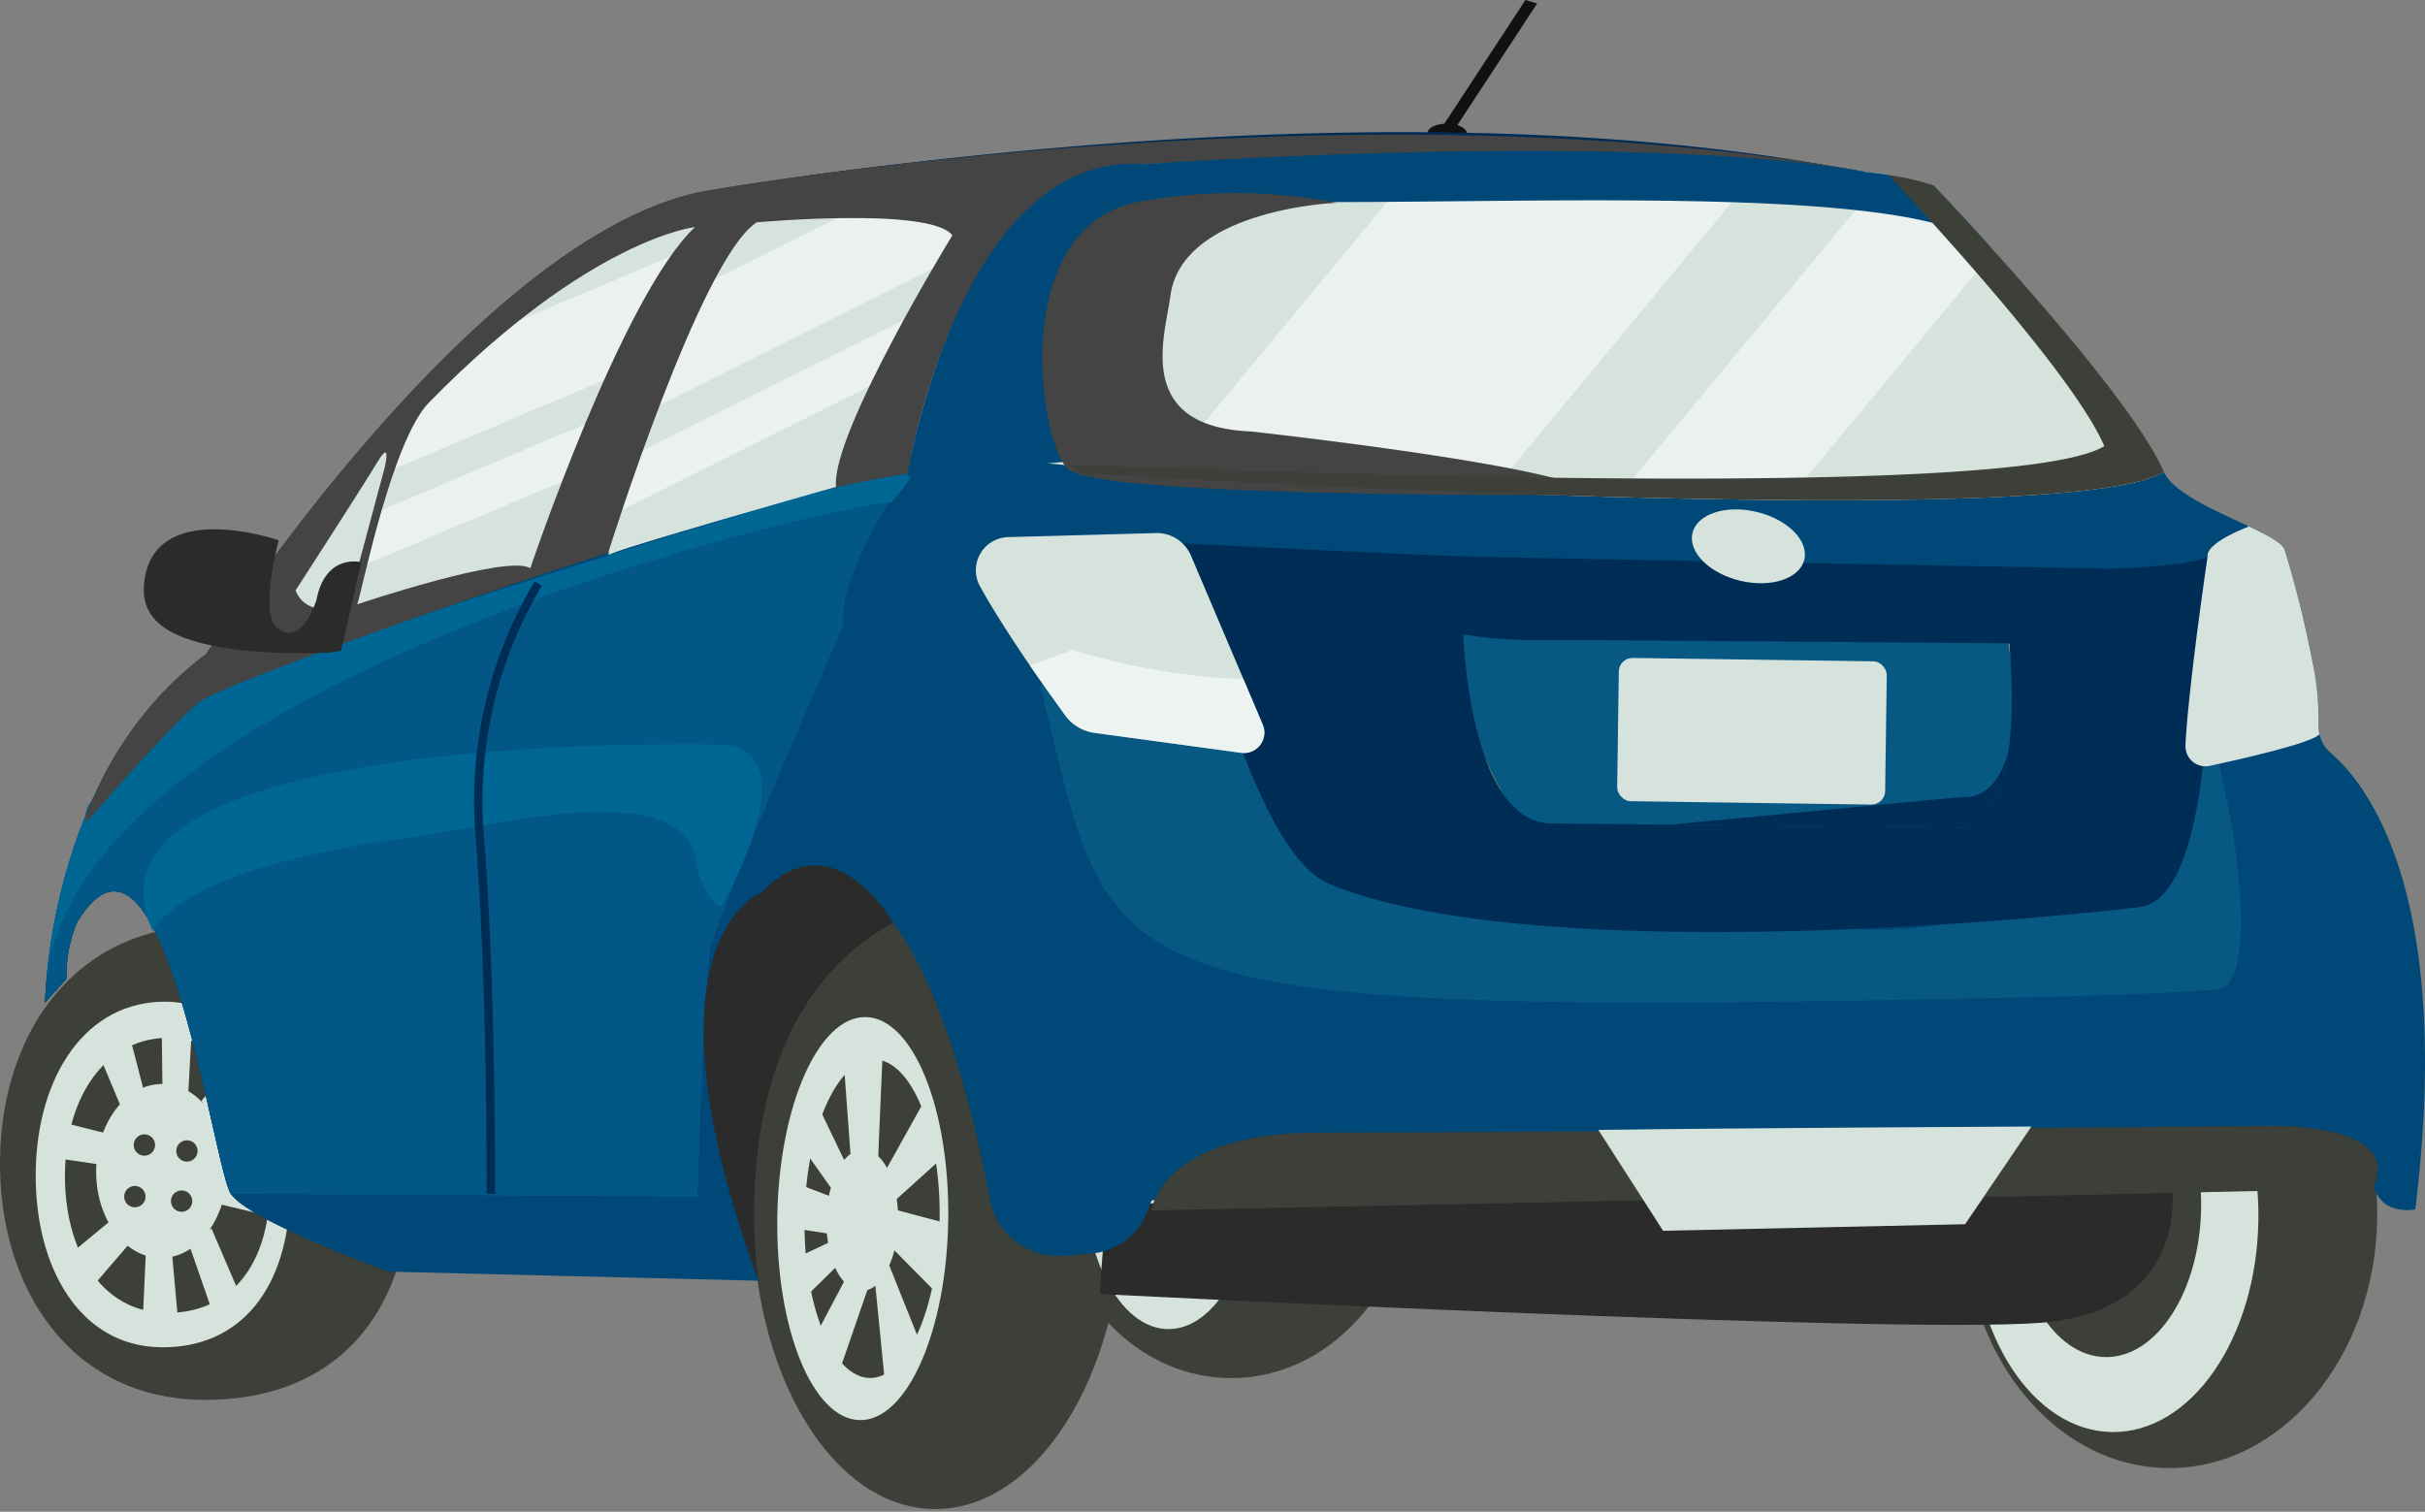 <svg id="Grupo_438" data-name="Grupo 438" xmlns="http://www.w3.org/2000/svg" xmlns:xlink="http://www.w3.org/1999/xlink" width="288.804" height="180.064" viewBox="0 0 288.804 180.064">
  <rect x="0" y="0" width="288.804" height="180.064" fill="#808080" stroke="none"/>
  <defs>
    <clipPath id="clip-path">
      <path id="Trazado_383" data-name="Trazado 383" d="M1664.177-504.913c-11.961,7.444-127.19.228-127.19.228a13.289,13.289,0,0,0-3.612-1.038,46.67,46.67,0,0,0-10.981-.042l-7.764.875s5.6-36.551,28.214-36.7c0,0,60.932-2.1,85.8.945a.327.327,0,0,1,.115.016,38.524,38.524,0,0,1,7.985,1.595l.014.015c.229.25,3.044,3.192,6.8,7.352C1650.766-523.7,1661.454-511.292,1664.177-504.913Z" transform="translate(-1514.628 542.298)" fill="none"/>
    </clipPath>
    <clipPath id="clip-path-2">
      <path id="Trazado_387" data-name="Trazado 387" d="M1426.795-485.063s10.9-34.782,17.611-39.158c0,0,20.7-1.878,23.31,1.544,0,0-14.486,23.668-13.851,29.964,0,0-27.07,7.65-27.077,8.133" transform="translate(-1426.788 524.736)" fill="none"/>
    </clipPath>
    <clipPath id="clip-path-3">
      <path id="Trazado_388" data-name="Trazado 388" d="M1353.078-477.154s17.858-6.029,20.614-4.3c0,0,10.988-32.6,19.626-40.64,0,0-12.532,1.331-31.673,20.882C1357.208-496.678,1353.708-478.959,1353.078-477.154Z" transform="translate(-1353.078 522.092)" fill="none"/>
    </clipPath>
  </defs>
  <path id="Trazado_327" data-name="Trazado 327" d="M1671.52-551.217c-.009.639-1.069,1.143-2.366,1.125s-2.342-.552-2.334-1.192,1.069-1.143,2.367-1.124S1671.529-551.856,1671.52-551.217Z" transform="translate(-1496.816 567.136)" fill="#111"/>
  <g id="Grupo_334" data-name="Grupo 334" transform="translate(0 107.867)">
    <g id="Grupo_324" data-name="Grupo 324" transform="translate(89.141 0)">
      <ellipse id="Elipse_50" data-name="Elipse 50" cx="35.784" cy="22.06" rx="35.784" ry="22.06" transform="translate(0 71.561) rotate(-89.175)" fill="#3d4039"/>
      <path id="Trazado_328" data-name="Trazado 328" d="M1496.574-266.313c-.191,13.257-4.9,23.938-10.524,23.857s-10.025-10.893-9.833-24.15,4.9-23.938,10.524-23.857S1496.764-279.569,1496.574-266.313Z" transform="translate(-1472.785 303.741)" fill="#d6e3dd"/>
      <path id="Trazado_329" data-name="Trazado 329" d="M1500.291-258.949c-.151,10.477-3.875,18.919-8.319,18.855s-7.922-8.609-7.771-19.087,3.875-18.919,8.318-18.855S1500.441-269.426,1500.291-258.949Z" transform="translate(-1477.526 296.363)" fill="#3d4039"/>
      <path id="Trazado_330" data-name="Trazado 330" d="M1495.452-254.619l1.12-8.245-5.627-1.493c-.028-.466-.078-.915-.144-1.353l5.3-4.782-2.072-6.789-4.382,7.868a5.589,5.589,0,0,0-1.041-1.4l.615-14.462-4.93.43,1.008,13.768a4.242,4.242,0,0,0-.754.718l-3.914-8.149-1.588,5.9,3.92,5.546c-.086.313-.164.632-.23.967l-5.593-2.153-.307,5.756,5.65.875c.032.39.094.757.153,1.126l-5.465,2.578,1.37,5.249,4.943-4.856a6.54,6.54,0,0,0,1.044,1.657l-4.62,8.754,3.1,4.718,4.3-12.478a2.9,2.9,0,0,0,.957-.516l1.3,13.172,4.364-5.556-4.011-10.028a11.485,11.485,0,0,0,.613-1.8Z" transform="translate(-1473.153 300.663)" fill="#d6e3dd"/>
    </g>
    <g id="Grupo_325" data-name="Grupo 325" transform="translate(124.955 5.876)">
      <path id="Trazado_331" data-name="Trazado 331" d="M1599.475-283.166c-.2,13.919-10.109,25.061-22.132,24.888s-21.608-11.6-21.407-25.515,10.11-25.061,22.133-24.888S1599.676-297.084,1599.475-283.166Z" transform="translate(-1555.932 308.683)" fill="#3d4039"/>
      <path id="Trazado_332" data-name="Trazado 332" d="M1586.619-273.083c-.151,10.454-4.893,18.862-10.593,18.78s-10.2-8.623-10.046-19.077,4.893-18.862,10.592-18.78S1586.77-283.537,1586.619-273.083Z" transform="translate(-1561.896 298.873)" fill="#d6e3dd"/>
    </g>
    <g id="Grupo_332" data-name="Grupo 332" transform="translate(0 2.425)">
      <path id="Trazado_333" data-name="Trazado 333" d="M1297.156-286.125c-.224,15.554-9.233,25.618-24.786,25.394s-24.231-13.2-24.007-28.756,9.508-27.911,25.062-27.687S1297.381-301.679,1297.156-286.125Z" transform="translate(-1248.359 317.177)" fill="#3d4039"/>
      <path id="Trazado_334" data-name="Trazado 334" d="M1289.135-272.368c-.163,11.343-5.776,18.7-15.438,18.557s-15.033-9.59-14.869-20.933,5.95-20.369,15.612-20.23S1289.3-283.711,1289.135-272.368Z" transform="translate(-1254.573 303.995)" fill="#d6e3dd"/>
      <path id="Trazado_335" data-name="Trazado 335" d="M1291.8-266.4c-.13,9.029-4.648,14.882-12.428,14.77s-12.105-7.637-11.975-16.666,4.787-16.214,12.568-16.1S1291.928-275.432,1291.8-266.4Z" transform="translate(-1259.66 297.717)" fill="#3d4039"/>
      <path id="Trazado_336" data-name="Trazado 336" d="M1292.138-260.373c-.082,5.723-3.64,10.313-7.945,10.251s-7.73-4.752-7.648-10.476,3.64-10.313,7.946-10.251S1292.22-266.1,1292.138-260.373Z" transform="translate(-1265.093 289.671)" fill="#d6e3dd"/>
      <g id="Grupo_326" data-name="Grupo 326" transform="translate(14.794 24.824)">
        <path id="Trazado_337" data-name="Trazado 337" d="M1290.1-254.785a1.269,1.269,0,0,1-1.287,1.251,1.269,1.269,0,0,1-1.251-1.287,1.27,1.27,0,0,1,1.288-1.251A1.269,1.269,0,0,1,1290.1-254.785Z" transform="translate(-1286.428 256.072)" fill="#3d4039"/>
        <path id="Trazado_338" data-name="Trazado 338" d="M1302.571-253.042a1.269,1.269,0,0,1-1.288,1.25,1.269,1.269,0,0,1-1.25-1.287,1.269,1.269,0,0,1,1.287-1.251A1.27,1.27,0,0,1,1302.571-253.042Z" transform="translate(-1293.834 255.038)" fill="#3d4039"/>
        <path id="Trazado_339" data-name="Trazado 339" d="M1301.019-238.334a1.27,1.27,0,0,1-1.287,1.251,1.269,1.269,0,0,1-1.251-1.288,1.269,1.269,0,0,1,1.287-1.251A1.269,1.269,0,0,1,1301.019-238.334Z" transform="translate(-1292.913 246.305)" fill="#3d4039"/>
        <path id="Trazado_340" data-name="Trazado 340" d="M1287.313-239.648a1.27,1.27,0,0,1-1.288,1.251,1.269,1.269,0,0,1-1.251-1.288,1.269,1.269,0,0,1,1.287-1.251A1.27,1.27,0,0,1,1287.313-239.648Z" transform="translate(-1284.775 247.085)" fill="#3d4039"/>
      </g>
      <g id="Grupo_331" data-name="Grupo 331" transform="translate(5.362 11.136)">
        <g id="Grupo_327" data-name="Grupo 327" transform="translate(11.653)">
          <path id="Trazado_341" data-name="Trazado 341" d="M1298.9-280.9l-3.066-.228-.1-8.639,3.644.1Z" transform="translate(-1293.498 289.767)" fill="#d6e3dd"/>
          <path id="Trazado_342" data-name="Trazado 342" d="M1293.608-224.534l-2.95-.3-.416,9.14,4.189.316Z" transform="translate(-1290.242 251.214)" fill="#d6e3dd"/>
        </g>
        <g id="Grupo_328" data-name="Grupo 328" transform="translate(6.099 0.938)">
          <path id="Trazado_343" data-name="Trazado 343" d="M1306.373-228.492l-2.719,1.782,2.758,7.927,3.288-1.961Z" transform="translate(-1292.651 252.448)" fill="#d6e3dd"/>
          <path id="Trazado_344" data-name="Trazado 344" d="M1282.557-278.693l-2.588,1.788-3.4-8.116,3.713-2.438Z" transform="translate(-1276.571 287.459)" fill="#d6e3dd"/>
        </g>
        <g id="Grupo_329" data-name="Grupo 329" transform="translate(0 11.903)">
          <path id="Trazado_345" data-name="Trazado 345" d="M1269.156-258.724l-.629,3.7-6.97-1.023.608-4.427Z" transform="translate(-1261.558 260.469)" fill="#d6e3dd"/>
          <path id="Trazado_346" data-name="Trazado 346" d="M1313.851-244.237l-.671,3.553,7.3,1.725.862-5.061Z" transform="translate(-1292.208 250.832)" fill="#d6e3dd"/>
        </g>
        <g id="Grupo_330" data-name="Grupo 330" transform="translate(2.623 3.559)">
          <path id="Trazado_347" data-name="Trazado 347" d="M1307.445-274.891l1.7,3.061,5.873-5.84-2.419-3.337Z" transform="translate(-1291.426 281.006)" fill="#d6e3dd"/>
          <path id="Trazado_348" data-name="Trazado 348" d="M1274.251-232.916l2.1,2.558-5.425,6.3-2.907-3.705Z" transform="translate(-1268.015 252.453)" fill="#d6e3dd"/>
        </g>
      </g>
    </g>
    <g id="Grupo_333" data-name="Grupo 333" transform="translate(233.458 6.431)">
      <ellipse id="Elipse_51" data-name="Elipse 51" cx="30.109" cy="24.614" rx="30.109" ry="24.614" transform="translate(0 60.211) rotate(-89.175)" fill="#3d4039"/>
      <path id="Trazado_349" data-name="Trazado 349" d="M1860.5-268.521c-.2,14.074-8.01,25.374-17.439,25.238s-16.907-11.656-16.7-25.73,8.01-25.374,17.439-25.238S1860.707-282.6,1860.5-268.521Z" transform="translate(-1824.998 299.56)" fill="#d6e3dd"/>
      <path id="Trazado_350" data-name="Trazado 350" d="M1861.038-260.934c-.142,9.9-5.248,17.853-11.4,17.765s-11.026-8.186-10.885-18.086,5.248-17.854,11.4-17.765S1861.181-270.834,1861.038-260.934Z" transform="translate(-1832.355 290.517)" fill="#3d4039"/>
    </g>
  </g>
  <path id="Trazado_351" data-name="Trazado 351" d="M1570.847-227.773s94.219,4.8,112.011,3.424,15.646-16.1,15.646-16.1L1571.673-238.5S1570.887-230.493,1570.847-227.773Z" transform="translate(-1439.833 381.91)" fill="#2a2b2a"/>
  <path id="Trazado_352" data-name="Trazado 352" d="M1543.832-421.172s-4.747.931-5.023-3.7l-46.193,1.032-2.467,3.1-35.307.71-2.62-3.432-58.889,1.212-.546,1.394a7.793,7.793,0,0,1-6.482,4.92c-1.086.109-2.267.216-3.443.3a8.336,8.336,0,0,1-8.812-6.8c-1.9-10.235-6.476-29.7-14.662-36.25a9.3,9.3,0,0,0-5.278-2.208s-20.735,2.8-7.606,48.212l-44.081-1.081s-16.6-6.042-18.727-9.221-8.071-49.021-18.276-32.485a15.574,15.574,0,0,0-1.3,6.814l-2.58,2.864a68.554,68.554,0,0,1,4.862-22.359c.226-.548.466-1.1.721-1.658a42.963,42.963,0,0,1,13.628-17.532s32.4-50.789,60.03-55.236c0,0,82.786-14.519,145.692-.557,0,0,23.225,24.272,27.436,34.125,1.066,2.482,6.257,4.66,10.091,6.471,2.248,1.063,4.033,2,4.283,2.8,0,0,4.395,14.15,4.024,20.818a3.673,3.673,0,0,0,.114,1.134,4.124,4.124,0,0,0,1.375,2.268C1538.162-471.74,1548.42-458.651,1543.832-421.172Z" transform="translate(-1256.184 565.231)" fill="#004877"/>
  <path id="Trazado_353" data-name="Trazado 353" d="M1771.663-247.124l-43.051.831,3.546,5.612,35.312-.7Z" transform="translate(-1533.505 385.876)" fill="none" stroke="#111" stroke-miterlimit="10" stroke-width="1"/>
  <path id="Trazado_354" data-name="Trazado 354" d="M1526.935-545.973a59.142,59.142,0,0,0-14.367,3.373c1.927-3.846-21.156-2.629-28.925-2.059,22.763-3.11,80.067-9.844,126.391-.452C1610.317-544.614,1551.7-548.86,1526.935-545.973Z" transform="translate(-1388.057 565.656)" fill="#002d56"/>
  <path id="Trazado_355" data-name="Trazado 355" d="M1334.054-412.943" transform="translate(-1299.239 484.329)" fill="none" stroke="#111" stroke-miterlimit="10" stroke-width="1"/>
  <path id="Trazado_356" data-name="Trazado 356" d="M1553.448-387.882c7.849,31.478,4.681,37.89,80.024,37.437,0,0,51.052-.494,60.293-1.592,3.561-.423,3.535-13.2-.509-28.758,0,0-9.656,19.234-36.9,21.608S1551.93-393.968,1553.448-387.882Z" transform="translate(-1429.49 469.85)" fill="#085884"/>
  <path id="Trazado_357" data-name="Trazado 357" d="M1593.188-429.447s114.289,6.129,122.811,1.652c0,0,2.342,40.463-8.1,41.708-18.977,2.264-73.924,6.544-96.46-2.73C1601.574-392.875,1594.612-427.613,1593.188-429.447Z" transform="translate(-1453.098 494.129)" fill="#002d56"/>
  <path id="Trazado_358" data-name="Trazado 358" d="M1677.32-402.941s.647,22.254,10.313,22.635l47.627.444s9.151,2.55,7.086-21.9Z" transform="translate(-1503.051 478.391)" fill="#085884"/>
  <g id="Grupo_338" data-name="Grupo 338" transform="translate(176.869 76.626)">
    <g id="Grupo_337" data-name="Grupo 337">
      <g id="Grupo_335" data-name="Grupo 335" transform="translate(62.336)">
        <path id="Trazado_359" data-name="Trazado 359" d="M1837.371-398.356c-.037-.552-.074-1.106-.124-1.688l-.09,0C1837.239-399.461,1837.308-398.9,1837.371-398.356Z" transform="translate(-1837.157 400.045)" fill="#eebb2d"/>
      </g>
      <path id="Trazado_360" data-name="Trazado 360" d="M1772.813-363.2l-34.8,3.3,33.281.31s5.508,1.527,7.012-9.212C1776.823-362.523,1772.813-363.2,1772.813-363.2Z" transform="translate(-1715.958 381.498)" fill="#002d56"/>
      <g id="Grupo_336" data-name="Grupo 336" transform="translate(0 13.572)">
        <path id="Trazado_361" data-name="Trazado 361" d="M1683.719-366.638a19.385,19.385,0,0,0,2.128,4.335A27.626,27.626,0,0,1,1683.719-366.638Z" transform="translate(-1683.719 366.638)" fill="#eebb2d"/>
      </g>
    </g>
  </g>
  <rect id="Rectángulo_206" data-name="Rectángulo 206" width="31.913" height="17.064" rx="1.625" transform="matrix(1, 0.014, -0.014, 1, 192.813, 78.348)" fill="#d6e3dd"/>
  <path id="Trazado_362" data-name="Trazado 362" d="M1904.984-409.588c-.863,1.039-8.768,2.844-13.08,3.779a2.386,2.386,0,0,1-2.879-2.459c.085-2.01.363-4.718.681-7.591.783-7,1.948-14.842,1.948-14.842-.234-1.7,4.756-3.548,4.756-3.548l.149-.09c2.254,1.066,4.031,2,4.276,2.792a129.136,129.136,0,0,1,3.314,13.331v.019a33.6,33.6,0,0,1,.723,7.482A3.315,3.315,0,0,0,1904.984-409.588Z" transform="translate(-1628.747 497.034)" fill="#d6e3dd"/>
  <path id="Trazado_363" data-name="Trazado 363" d="M1356.718-432.113s-15.12,34.484-15.909,38.825-1.511,29.356-1.511,29.356l-55.6-.322c-2.13-3.164-8.071-49.021-18.276-32.485a15.574,15.574,0,0,0-1.3,6.815l-2.58,2.864a68.554,68.554,0,0,1,4.862-22.359,2.938,2.938,0,0,1,.721-1.658s4.7-11.277,23.188-16.48a63.285,63.285,0,0,1,6.492-1.459s15.883-5.893,32.357-11.488c.043-.014.1-.027.146-.041,15.351-5.2,31.163-10.113,35.059-9.708C1364.363-450.253,1355.847-438.16,1356.718-432.113Z" transform="translate(-1256.184 506.496)" fill="#002d56"/>
  <path id="Trazado_364" data-name="Trazado 364" d="M1356.718-432.113s-15.12,34.484-15.909,38.825-1.511,29.356-1.511,29.356l-55.6-.322c-2.13-3.164-8.071-49.021-18.276-32.485a15.574,15.574,0,0,0-1.3,6.815l-2.58,2.864a68.554,68.554,0,0,1,4.862-22.359,2.938,2.938,0,0,1,.721-1.658s4.7-11.277,23.188-16.48a63.285,63.285,0,0,1,6.492-1.459s15.883-5.893,32.357-11.488c.043-.014.1-.027.146-.041,15.351-5.2,31.163-10.113,35.059-9.708C1364.363-450.253,1355.847-438.16,1356.718-432.113Z" transform="translate(-1256.184 506.496)" fill="#025787"/>
  <g id="Grupo_339" data-name="Grupo 339" transform="translate(5.472 56.238)">
    <path id="Trazado_365" data-name="Trazado 365" d="M1267.518-302.271l.15-.167c-.016-.163-.007-.327-.014-.491C1267.6-302.716,1267.561-302.5,1267.518-302.271Z" transform="translate(-1265.206 362.772)" fill="#006693"/>
    <path id="Trazado_366" data-name="Trazado 366" d="M1364.535-450.226c-4.381.5-9.474,2.01-15.534,3.766,0,0-8.48,2.518-19.526,5.942-.044.014-.1.027-.146.041-12.576,3.924-28.433,9.006-38.848,12.947-4.828,1.816-9.556,3.094-11.2,4.188,0,0-9.177,8.271-11.992,12.293a2.941,2.941,0,0,0-.72,1.658,69.7,69.7,0,0,0-4.745,20.245c3.046-37.017,96.766-57.848,100.662-57.444C1362.489-446.589,1365.926-450.383,1364.535-450.226Z" transform="translate(-1261.827 450.231)" fill="#006693"/>
  </g>
  <path id="Trazado_367" data-name="Trazado 367" d="M1291.5-348.214s2.6-7.515,30.7-11.143c8.478-1.094,33.081-7.818,34.047,3.15.126,1.436,2.092,5.833,3.073,4.88,0,0,11.16-19.424-.934-19.115C1358.39-370.442,1280-372.317,1291.5-348.214Z" transform="translate(-1273.29 459.115)" fill="#006693"/>
  <path id="Trazado_368" data-name="Trazado 368" d="M1654.791-425.87s-5.958,10.8,20.527,10.088l53.31.405s9.422.5,11.372-8.9Z" transform="translate(-1489.333 492.005)" fill="#002d56"/>
  <rect id="Rectángulo_207" data-name="Rectángulo 207" width="27.199" height="4.17" transform="translate(174.65 19.662) rotate(0.825)" fill="#eebb2d"/>
  <path id="Trazado_369" data-name="Trazado 369" d="M1670.744-573.291l1.389.416,10.076-15.369-1.39-.416Z" transform="translate(-1499.146 588.66)" fill="#111"/>
  <path id="Trazado_370" data-name="Trazado 370" d="M1757.721-433.329c-.537,2.265-3.955,3.4-7.633,2.523s-6.225-3.416-5.688-5.682,3.955-3.4,7.633-2.523S1758.259-435.595,1757.721-433.329Z" transform="translate(-1542.837 499.982)" fill="#d6e3dd"/>
  <path id="Trazado_371" data-name="Trazado 371" d="M1731.382-251.123l-46.192,1.032-2.467,3.1-35.307.71-2.619-3.432-58.889,1.212s1.122-9.245,19.834-9.26c28.174-.022,112.691-.8,112.691-.8S1735.3-259.22,1731.382-251.123Z" transform="translate(-1448.775 392.676)" fill="#3d4039"/>
  <path id="Trazado_372" data-name="Trazado 372" d="M1716.92-257.965l7.709,12.014,35.966-.784,7.9-11.635S1733.024-258.192,1716.92-257.965Z" transform="translate(-1526.563 392.553)" fill="#d6e3dd"/>
  <path id="Trazado_373" data-name="Trazado 373" d="M1461.156-285.456s-4.994-31.281,16.05-42.611c0,0-7.089-12.631-15.72-3.582C1461.486-331.649,1446.3-326.051,1461.156-285.456Z" transform="translate(-1370.836 438)" fill="#2a2b2a"/>
  <path id="Trazado_374" data-name="Trazado 374" d="M1566.034-406.191l-17.42-2.372a5.228,5.228,0,0,1-3.6-2.155c-1.012-1.417-2.533-3.505-4.141-5.853-2.078-3.056-4.352-6.539-5.971-9.477a3.948,3.948,0,0,1,3.332-5.838l17.644-.484a4.4,4.4,0,0,1,4.15,2.661l6.264,14.739,2.3,5.42A2.434,2.434,0,0,1,1566.034-406.191Z" transform="translate(-1418.202 495.865)" fill="#d6e3dd"/>
  <path id="Trazado_375" data-name="Trazado 375" d="M1575.469-385.852l-17.42-2.373a5.227,5.227,0,0,1-3.6-2.155c-1.012-1.417-2.532-3.505-4.14-5.853l5.045-1.883a79.871,79.871,0,0,0,20.374,3.485l2.3,5.42A2.434,2.434,0,0,1,1575.469-385.852Z" transform="translate(-1427.637 475.526)" fill="#fff" opacity="0.57"/>
  <path id="Trazado_376" data-name="Trazado 376" d="M1395.718-417.559a50.615,50.615,0,0,0-7.033,29.143q.03.488.071.98c1.438,17.671,1.321,42.574,1.321,42.574" transform="translate(-1331.62 487.07)" fill="none" stroke="#002d56" stroke-miterlimit="10" stroke-width="1"/>
  <g id="Grupo_349" data-name="Grupo 349" transform="translate(10.217 16.037)">
    <path id="Trazado_377" data-name="Trazado 377" d="M1521.013-509c-11.961,7.444-127.19.228-127.19.228-3.2-1.569-8.87-1.607-14.594-1.081a142.322,142.322,0,0,0-17.829,3.022c-22.812,5.474-70.228,22.5-74.1,25.046-2.664,1.749-13.759,14.556-13.759,14.556l-.03-.914c2.827-6.894,7.282-14.025,14.349-19.19,0,0,32.4-50.788,60.03-55.236,0,0,3.985-.7,10.889-1.642.044,0,.073-.013.1-.013,22.764-3.11,76.858-8.846,123.648-1.034,1,.174,1.968.347,2.952.521a.326.326,0,0,1,.116.016q4.038.711,7.985,1.6l.014.015C1494.291-542.377,1516.873-518.695,1521.013-509Z" transform="translate(-1273.507 549.186)" fill="#434443"/>
    <path id="Trazado_378" data-name="Trazado 378" d="M1664.177-504.913c-11.961,7.444-127.19.228-127.19.228a13.289,13.289,0,0,0-3.612-1.038,46.67,46.67,0,0,0-10.981-.042l-7.764.875s5.6-36.551,28.214-36.7c0,0,60.932-2.1,85.8.945a.327.327,0,0,1,.115.016,38.524,38.524,0,0,1,7.985,1.595l.014.015c.229.25,3.044,3.192,6.8,7.352C1650.766-523.7,1661.454-511.292,1664.177-504.913Z" transform="translate(-1416.671 545.096)" fill="#d6e3dd"/>
    <path id="Trazado_379" data-name="Trazado 379" d="M1426.795-485.063s10.9-34.782,17.611-39.158c0,0,20.7-1.878,23.31,1.544,0,0-14.486,23.668-13.851,29.964,0,0-27.07,7.65-27.077,8.133" transform="translate(-1364.516 534.669)" fill="#d6e3dd"/>
    <path id="Trazado_380" data-name="Trazado 380" d="M1353.078-477.154s17.858-6.029,20.614-4.3c0,0,10.988-32.6,19.626-40.64,0,0-12.532,1.331-31.673,20.882C1357.208-496.678,1353.708-478.959,1353.078-477.154Z" transform="translate(-1320.751 533.099)" fill="#d6e3dd"/>
    <path id="Trazado_381" data-name="Trazado 381" d="M1344.724-454.829c.325-.539,1.579-2.606.9.557l-4.5,16.8s-4.824,1.29-6.135-2.083C1334.984-439.555,1342.769-451.585,1344.724-454.829Z" transform="translate(-1310.009 493.852)" fill="#d6e3dd"/>
    <path id="Trazado_382" data-name="Trazado 382" d="M1316.392-429.564s-4.245-1.1-5.323,4.51c0,0-1.7,5.68-4.641,3.365-2.244-1.768.157-10.477.157-10.477s-15.029-5.237-16.039,5.171c-.43,4.436,2.937,7.5,15.115,8.2,0,0,6.978.282,8.345-.243C1314.006-419.041,1315.97-427.5,1316.392-429.564Z" transform="translate(-1283.603 480.488)" fill="#2a2b2a"/>
    <g id="Grupo_342" data-name="Grupo 342" transform="translate(97.958 2.798)">
      <g id="Grupo_341" data-name="Grupo 341" clip-path="url(#clip-path)">
        <g id="Grupo_340" data-name="Grupo 340" transform="translate(-3.527 -63.02)" opacity="0.51">
          <rect id="Rectángulo_208" data-name="Rectángulo 208" width="31.616" height="183.531" transform="translate(117.132 0) rotate(39.659)" fill="#fff"/>
          <rect id="Rectángulo_209" data-name="Rectángulo 209" width="15.808" height="183.531" transform="matrix(0.77, 0.638, -0.638, 0.77, 151.543, 26.721)" fill="#fff"/>
        </g>
      </g>
    </g>
    <path id="Trazado_384" data-name="Trazado 384" d="M1643.347-532.935a6.352,6.352,0,0,1-1.469-.761c-11.5-7.666-68.688-3.559-91.573-4.945-29.247-1.771-16.639,31.2-16.639,31.2l-19.389,1.759s6.264-38.837,28.356-37.173c0,0,57.7-4.094,85.8.945a.329.329,0,0,1,.116.016,38.548,38.548,0,0,1,7.986,1.595l.015.015C1636.776-540.037,1639.591-537.094,1643.347-532.935Z" transform="translate(-1416.462 546.36)" fill="#004877"/>
    <path id="Trazado_385" data-name="Trazado 385" d="M1588.993-530.915s-18.487.7-19.834,11.139c-.6,4.642-4.413,15.532,9.6,16.1,0,0,38.942,4.252,40.9,7.545,0,0-58.014.486-62.582-2.989-3.49-2.654-7.6-29.478,8.85-32.014A64.013,64.013,0,0,1,1588.993-530.915Z" transform="translate(-1439.998 539.033)" fill="#434443"/>
    <path id="Trazado_386" data-name="Trazado 386" d="M1670.862-528.713c-3.756-4.16-6.571-7.1-6.8-7.352l-.014-.015a29.972,29.972,0,0,0-5.375-1.237c1.223,1.307,2.994,3.214,5.074,5.518,7.212,7.966,17.9,20.379,20.622,26.758-11.96,7.444-126.785,1.781-123.687,2.276,1.389.222,2.052,1.6,3.612,1.038,0,0,115.23,7.215,127.19-.228C1688.761-508.333,1678.073-520.746,1670.862-528.713Z" transform="translate(-1443.978 542.138)" fill="#3d4039"/>
    <g id="Grupo_345" data-name="Grupo 345" transform="translate(62.272 9.933)">
      <g id="Grupo_344" data-name="Grupo 344" clip-path="url(#clip-path-2)">
        <g id="Grupo_343" data-name="Grupo 343" transform="translate(-13.606 -6.781)" opacity="0.51">
          <rect id="Rectángulo_210" data-name="Rectángulo 210" width="10.474" height="60.802" transform="matrix(0.447, 0.895, -0.895, 0.447, 54.399, 0)" fill="#fff"/>
          <rect id="Rectángulo_211" data-name="Rectángulo 211" width="5.237" height="60.802" transform="translate(61.255 12.701) rotate(63.467)" fill="#fff"/>
        </g>
      </g>
    </g>
    <g id="Grupo_348" data-name="Grupo 348" transform="translate(32.326 11.007)">
      <g id="Grupo_347" data-name="Grupo 347" clip-path="url(#clip-path-3)">
        <g id="Grupo_346" data-name="Grupo 346" transform="translate(-13.998 1.535)" opacity="0.51">
          <rect id="Rectángulo_212" data-name="Rectángulo 212" width="10.474" height="60.802" transform="translate(56.005 0) rotate(67.087)" fill="#fff"/>
          <rect id="Rectángulo_213" data-name="Rectángulo 213" width="5.237" height="60.802" transform="matrix(0.389, 0.921, -0.921, 0.389, 62.045, 13.108)" fill="#fff"/>
        </g>
      </g>
    </g>
  </g>
</svg>
